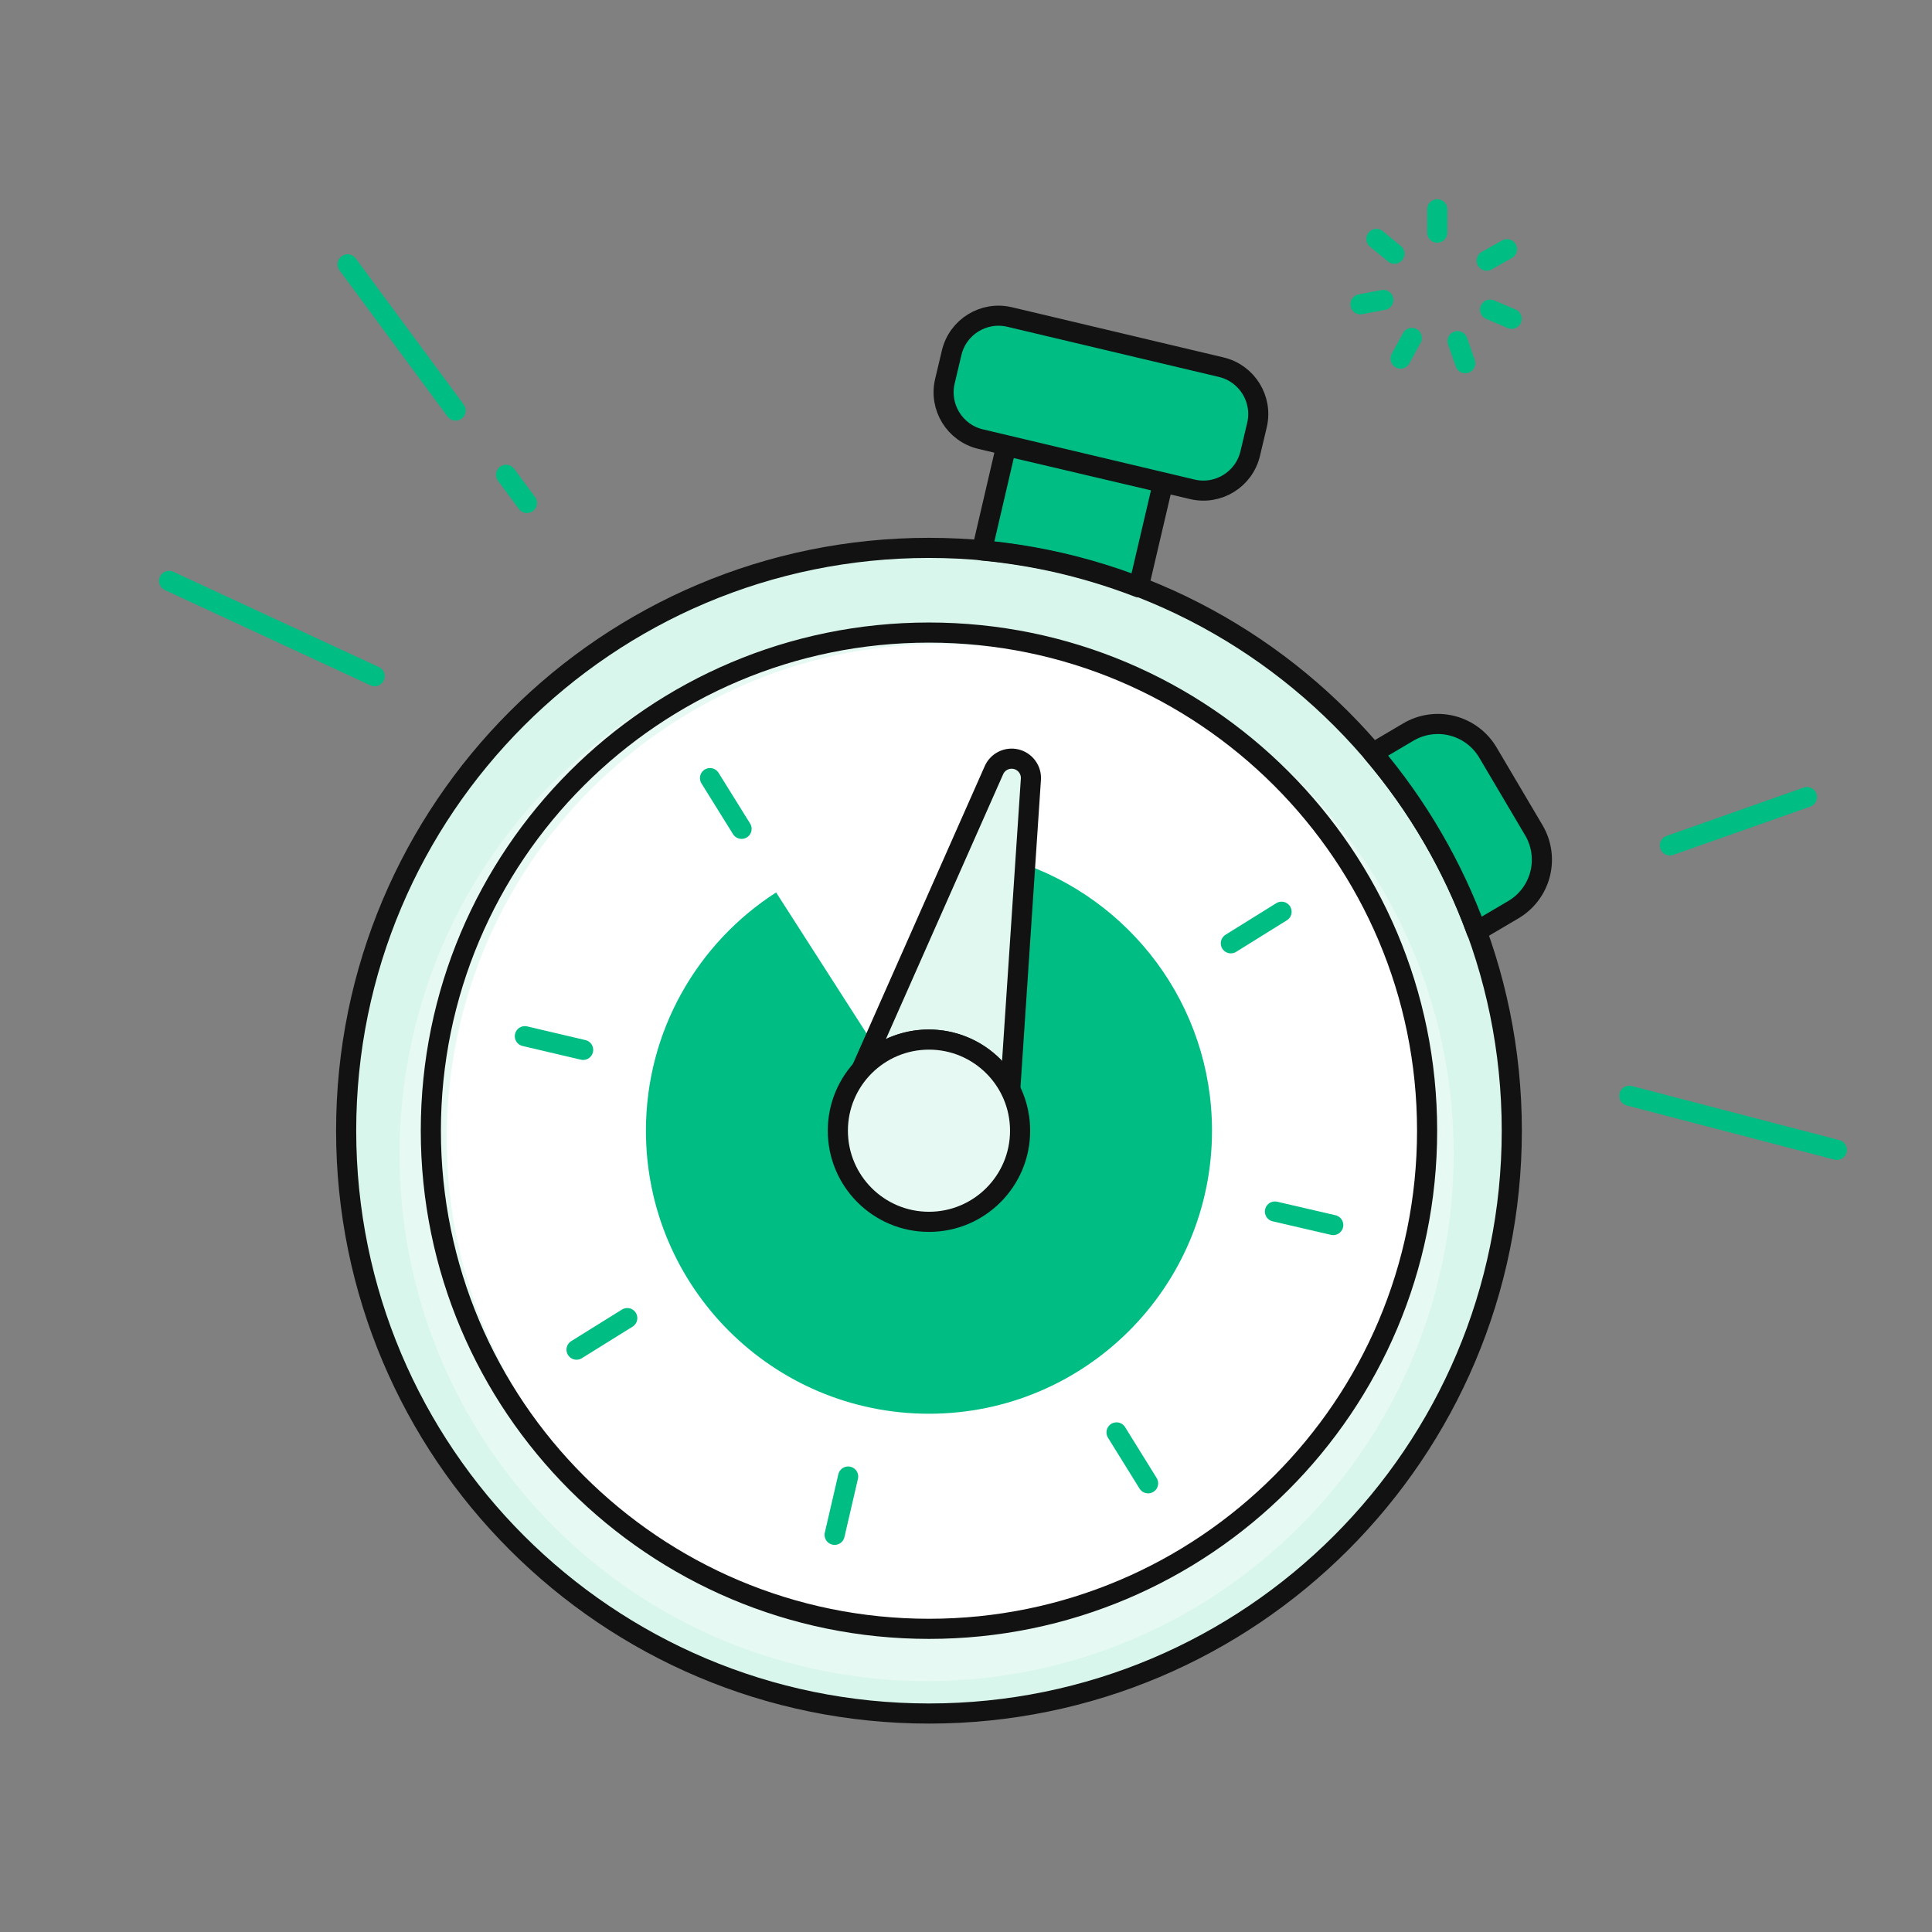 <svg width="120" height="120" viewBox="0 0 120 120" fill="none" xmlns="http://www.w3.org/2000/svg">
<rect x="0" y="0" width="120" height="120" fill="#808080" stroke="none"/>
<path d="M65.94 35C67.565 35.386 69.162 35.88 70.72 36.48L72.24 29.99L62.5 27.7L60.99 34.19C62.656 34.348 64.31 34.618 65.94 35Z" fill="#00BD83"/>
<path d="M57.7 106.43C77.693 106.43 93.9 90.223 93.9 70.23C93.9 50.237 77.693 34.03 57.7 34.03C37.707 34.03 21.5 50.237 21.5 70.23C21.5 90.223 37.707 106.43 57.7 106.43Z" fill="#D9F6EC"/>
<path d="M57.7 106.43C77.693 106.43 93.9 90.223 93.9 70.23C93.9 50.237 77.693 34.03 57.7 34.03C37.707 34.03 21.5 50.237 21.5 70.23C21.5 90.223 37.707 106.43 57.7 106.43Z" stroke="#121212" stroke-width="1.25" stroke-linecap="round" stroke-linejoin="round"/>
<path d="M32.207 92.391C43.647 106.39 64.268 108.464 78.267 97.025C92.266 85.586 94.34 64.964 82.901 50.966C71.462 36.967 50.84 34.892 36.842 46.331C22.843 57.771 20.768 78.392 32.207 92.391Z" fill="#E7F9F3"/>
<path d="M34.67 90.105C45.392 103.226 64.721 105.171 77.842 94.449C90.963 83.727 92.907 64.398 82.186 51.277C71.463 38.156 52.135 36.211 39.014 46.933C25.893 57.656 23.948 76.984 34.67 90.105Z" fill="white"/>
<path d="M79.19 75.25L82.81 76.09" stroke="#00BD83" stroke-width="1.25" stroke-linecap="round" stroke-linejoin="round"/>
<path d="M52.68 91.71L51.84 95.33" stroke="#00BD83" stroke-width="1.25" stroke-linecap="round" stroke-linejoin="round"/>
<path d="M36.22 65.21L32.6 64.36" stroke="#00BD83" stroke-width="1.25" stroke-linecap="round" stroke-linejoin="round"/>
<path d="M69.35 88.97L71.31 92.13" stroke="#00BD83" stroke-width="1.25" stroke-linecap="round" stroke-linejoin="round"/>
<path d="M38.96 81.87L35.81 83.83" stroke="#00BD83" stroke-width="1.25" stroke-linecap="round" stroke-linejoin="round"/>
<path d="M46.06 51.48L44.1 48.33" stroke="#00BD83" stroke-width="1.25" stroke-linecap="round" stroke-linejoin="round"/>
<path d="M76.45 58.59L79.6 56.63" stroke="#00BD83" stroke-width="1.25" stroke-linecap="round" stroke-linejoin="round"/>
<path fill-rule="evenodd" clip-rule="evenodd" d="M62.67 67.58L57.7 70.23L48.206 55.431C43.342 58.558 40.12 64.018 40.12 70.23C40.12 79.939 47.991 87.81 57.7 87.81C67.409 87.81 75.28 79.939 75.28 70.23C75.28 62.413 70.177 55.787 63.121 53.502L62.67 67.58Z" fill="#00BD83"/>
<g opacity="0.8">
<path d="M64.03 48.41C64.051 48.127 63.971 47.845 63.803 47.616C63.636 47.386 63.393 47.223 63.117 47.156C62.841 47.089 62.55 47.122 62.296 47.249C62.042 47.376 61.842 47.589 61.73 47.85L53.5 66.44C53.861 66.033 54.279 65.68 54.74 65.39C56.023 64.613 57.561 64.376 59.018 64.732C60.475 65.089 61.731 66.008 62.51 67.29C62.599 67.447 62.676 67.611 62.74 67.78L64.03 48.41Z" fill="#D9F6EC"/>
</g>
<path d="M64.03 48.41C64.051 48.127 63.971 47.845 63.803 47.616C63.636 47.386 63.393 47.223 63.117 47.156C62.841 47.089 62.55 47.122 62.296 47.249C62.042 47.376 61.842 47.589 61.73 47.85L53.5 66.44C53.861 66.033 54.279 65.68 54.74 65.39C56.023 64.613 57.561 64.376 59.018 64.732C60.475 65.089 61.731 66.008 62.51 67.29C62.599 67.447 62.676 67.611 62.74 67.78L64.03 48.41Z" stroke="#121212" stroke-width="1.25" stroke-linecap="round" stroke-linejoin="round"/>
<path d="M57.7 101.17C74.788 101.17 88.64 87.318 88.64 70.23C88.64 53.142 74.788 39.29 57.7 39.29C40.612 39.29 26.76 53.142 26.76 70.23C26.76 87.318 40.612 101.17 57.7 101.17Z" stroke="#121212" stroke-width="1.25" stroke-linecap="round" stroke-linejoin="round"/>
<path d="M57.7 75.89C60.826 75.89 63.36 73.356 63.36 70.23C63.36 67.104 60.826 64.57 57.7 64.57C54.574 64.57 52.04 67.104 52.04 70.23C52.04 73.356 54.574 75.89 57.7 75.89Z" fill="#E7F9F3"/>
<path d="M57.7 75.89C60.826 75.89 63.36 73.356 63.36 70.23C63.36 67.104 60.826 64.57 57.7 64.57C54.574 64.57 52.04 67.104 52.04 70.23C52.04 73.356 54.574 75.89 57.7 75.89Z" stroke="#121212" stroke-width="1.25" stroke-linecap="round" stroke-linejoin="round"/>
<path d="M65.94 35C67.565 35.386 69.162 35.88 70.72 36.48L72.24 29.99L62.5 27.7L60.99 34.19C62.656 34.348 64.31 34.618 65.94 35V35Z" stroke="#121212" stroke-width="1.25" stroke-linecap="round" stroke-linejoin="round"/>
<path d="M75.852 22.806L62.709 19.69C61.101 19.309 59.49 20.303 59.109 21.91L58.69 23.675C58.309 25.283 59.303 26.894 60.91 27.275L74.053 30.392C75.661 30.773 77.272 29.779 77.653 28.172L78.072 26.407C78.453 24.799 77.459 23.188 75.852 22.806Z" fill="#00BD83"/>
<path d="M75.852 22.806L62.709 19.69C61.101 19.309 59.49 20.303 59.109 21.91L58.69 23.675C58.309 25.283 59.303 26.894 60.91 27.275L74.053 30.392C75.661 30.773 77.272 29.779 77.653 28.172L78.072 26.407C78.453 24.799 77.459 23.188 75.852 22.806Z" stroke="#121212" stroke-width="1.246" stroke-linecap="round" stroke-linejoin="round"/>
<path d="M91.71 57.85L94 56.5C94.822 56.015 95.418 55.223 95.656 54.298C95.894 53.373 95.755 52.392 95.27 51.57L92.41 46.73C91.921 45.909 91.126 45.315 90.201 45.079C89.274 44.843 88.293 44.983 87.47 45.47L85.27 46.77C88.055 50.054 90.235 53.805 91.71 57.85Z" fill="#00BD83"/>
<path d="M91.71 57.85L94 56.5C94.822 56.015 95.418 55.223 95.656 54.298C95.894 53.373 95.755 52.392 95.27 51.57L92.41 46.73C91.921 45.909 91.126 45.315 90.201 45.079C89.274 44.843 88.293 44.983 87.47 45.47L85.27 46.77C88.055 50.054 90.235 53.805 91.71 57.85V57.85Z" stroke="#121212" stroke-width="1.25" stroke-linecap="round" stroke-linejoin="round"/>
<path d="M31.43 29.49L32.73 31.24" stroke="#00BD83" stroke-width="1.25" stroke-linecap="round" stroke-linejoin="round"/>
<path d="M21.59 16.42L28.3 25.5" stroke="#00BD83" stroke-width="1.25" stroke-linecap="round" stroke-linejoin="round"/>
<path d="M10.5 36.08L23.27 42" stroke="#00BD83" stroke-width="1.25" stroke-linecap="round" stroke-linejoin="round"/>
<path d="M103.72 52.51L112.23 49.51" stroke="#00BD83" stroke-width="1.25" stroke-linecap="round" stroke-linejoin="round"/>
<path d="M101.2 68.06L114.09 71.42" stroke="#00BD83" stroke-width="1.25" stroke-linecap="round" stroke-linejoin="round"/>
<path d="M89.27 14.45V13" stroke="#00BD83" stroke-width="1.25" stroke-linecap="round" stroke-linejoin="round"/>
<path d="M86.61 15.76L85.49 14.84" stroke="#00BD83" stroke-width="1.25" stroke-linecap="round" stroke-linejoin="round"/>
<path d="M85.92 18.63L84.5 18.9" stroke="#00BD83" stroke-width="1.25" stroke-linecap="round" stroke-linejoin="round"/>
<path d="M87.69 20.99L86.99 22.27" stroke="#00BD83" stroke-width="1.25" stroke-linecap="round" stroke-linejoin="round"/>
<path d="M90.53 21.19L91.01 22.56" stroke="#00BD83" stroke-width="1.25" stroke-linecap="round" stroke-linejoin="round"/>
<path d="M92.55 19.23L93.89 19.8" stroke="#00BD83" stroke-width="1.25" stroke-linecap="round" stroke-linejoin="round"/>
<path d="M92.34 16.19L93.6 15.48" stroke="#00BD83" stroke-width="1.25" stroke-linecap="round" stroke-linejoin="round"/>
</svg>
